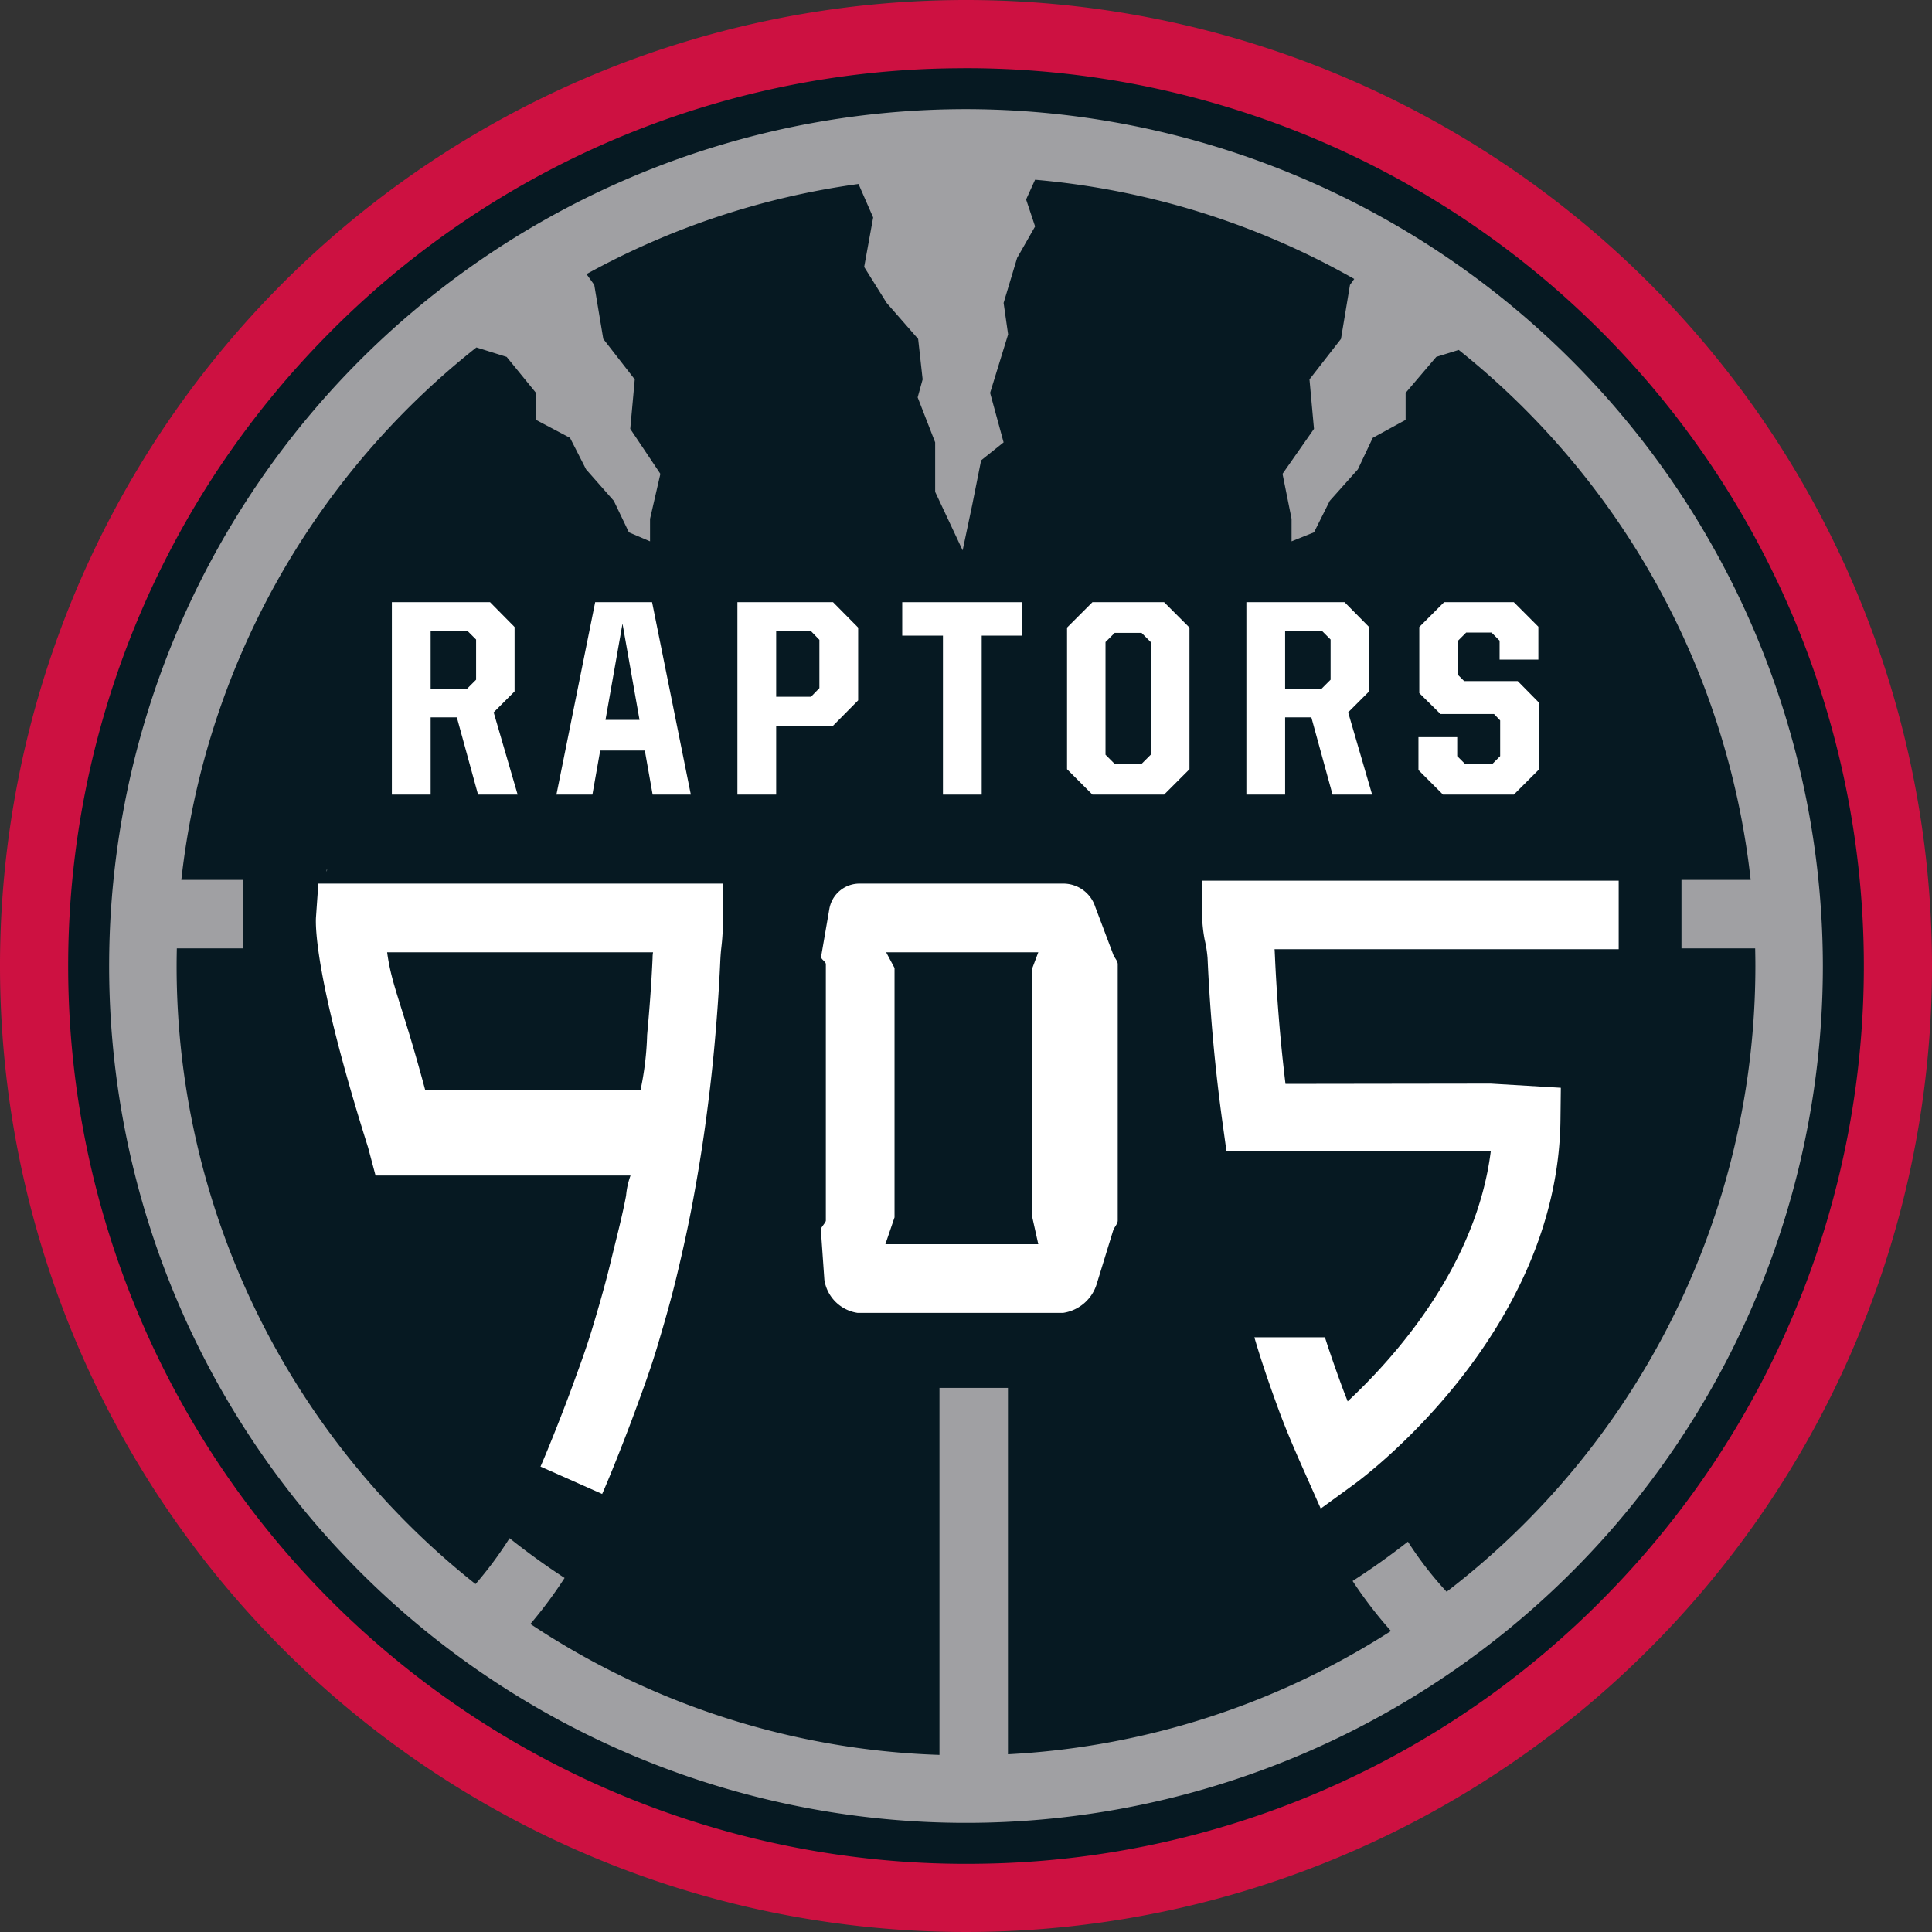 <?xml version="1.0" encoding="UTF-8" standalone="no"?>
<svg xmlns:rdf="http://www.w3.org/1999/02/22-rdf-syntax-ns#" xmlns="http://www.w3.org/2000/svg" height="116.681" width="116.68" version="1.1" xmlns:cc="http://creativecommons.org/ns#" xmlns:dc="http://purl.org/dc/elements/1.1/" viewBox="0 0 116.68 116.681"><rect x="0" y="0" width="116.68" height="116.681" fill="#333333" stroke="none"/><path d="M116.68,58.34A58.34,58.34,0,1,1,58.338,0,58.34,58.34,0,0,1,116.68,58.34" fill="#cd1141"/><path d="M58.33,112.565a54.223,54.223,0,0,1-38.752-92.14,53.88,53.88,0,0,1,38.162-16.303c.205-.001.408-.005.612-.005a54.225,54.225,0,0,1,38.752,92.142,53.857,53.857,0,0,1-38.166,16.302c-.201.004-.406.004-.608.004" fill="#061922"/><path d="M19.732,52.525l-.001.129c.006-.043.012-.086.02-.129Z" fill="#fff"/><path d="M58.34,6.591a51.749,51.749,0,1,0,51.749,51.749,51.808,51.808,0,0,0-51.749-51.749m29.027,89.54a21.4,21.4,0,0,1-2.338-3.024q-1.62,1.269-3.34,2.374a25.932,25.932,0,0,0,2.316,3.02,47.362,47.362,0,0,1-23.131,7.445V83.819h-4.136v22.165a47.373,47.373,0,0,1-24.706-7.907,26.74,26.74,0,0,0,2.066-2.779q-1.712-1.117-3.325-2.401a22.861,22.861,0,0,1-2.054,2.77,47.61,47.61,0,0,1-18.053-37.327c0-.355.006-.71.013-1.064h4.005v-4.136h-3.733a47.653,47.653,0,0,1,17.822-32.157l1.826.572,1.772,2.173v1.63l2.055,1.086.969,1.903,1.676,1.901.911,1.901,1.276.544v-1.358l.625-2.717-1.82-2.717.272-2.988-1.901-2.444-.544-3.261-.468-.655a47.305,47.305,0,0,1,16.427-5.441l.884,2.022-.543,2.988,1.358,2.173,1.902,2.174.271,2.444-.3,1.086,1.057,2.718v2.987l1.659,3.533.573-2.717.543-2.717,1.358-1.086-.815-2.989,1.087-3.531-.272-1.902.816-2.717,1.086-1.902-.543-1.629.542-1.192a47.307,47.307,0,0,1,19.275,5.992l-.258.361-.543,3.261-1.902,2.444.272,2.988-1.9,2.717.546,2.717v1.358l1.356-.544.951-1.901,1.697-1.901.898-1.903,1.986-1.086v-1.63l1.851-2.173,1.357-.421a47.653,47.653,0,0,1,17.631,32.006h-4.179v4.136h4.451c.007.354.013.709.013,1.064a47.621,47.621,0,0,1-18.647,37.791" fill="#a0a0a3"/><path d="M23.666,36.367h5.929l1.482,1.5v3.89l-1.263,1.264,1.448,4.968h-2.391l-1.28-4.665h-1.583v4.665h-2.342Zm4.548,5.222.539-.539v-2.426l-.522-.522h-2.223v3.487Z" fill="#fff"/><path d="M35.945,36.367h3.436l2.341,11.622h-2.307l-.472-2.662h-2.695l-.471,2.662h-2.173Zm.623,7.108h2.055l-1.028-5.811Z" fill="#fff"/><path d="M44.535,36.368h5.776l1.516,1.533v4.396l-1.516,1.532h-3.435v4.16h-2.341Zm4.446,5.71.505-.522v-2.914l-.505-.522h-2.105v3.958Z" fill="#fff"/><polygon points="56.948 38.389 54.489 38.389 54.489 36.368 61.731 36.368 61.731 38.389 59.289 38.389 59.289 47.989 56.948 47.989 56.948 38.389" fill="#fff"/><path d="M64.443,46.456v-8.555l1.533-1.533h4.328l1.532,1.533v8.555l-1.532,1.533h-4.328Zm4.497-.32.556-.556v-6.804l-.556-.556h-1.618l-.556.556v6.804l.556.556Z" fill="#fff"/><path d="M75.273,36.367h5.928l1.482,1.5v3.89l-1.264,1.264,1.449,4.968h-2.391l-1.28-4.665h-1.584v4.665h-2.34Zm4.547,5.222.539-.539v-2.426l-.522-.522h-2.224v3.487Z" fill="#fff"/><polygon points="85.665 46.506 85.665 44.519 88.006 44.519 88.006 45.664 88.494 46.153 90.112 46.153 90.6 45.664 90.6 43.509 90.229 43.121 86.996 43.121 85.716 41.858 85.716 37.867 87.215 36.367 91.425 36.367 92.907 37.85 92.907 39.837 90.566 39.837 90.566 38.692 90.078 38.203 88.546 38.203 88.057 38.692 88.057 40.764 88.427 41.134 91.661 41.134 92.924 42.414 92.924 46.49 91.425 47.989 87.147 47.989 85.665 46.506" fill="#fff"/><path d="M64.206,79.289H51.788a2.38,2.38,0,0,1-2.001-1.995l-.212-3.024c-.024-.127.301-.427.301-.556v-15.485c0-.154-.319-.308-.285-.458l.49-2.839a1.846,1.846,0,0,1,1.817-1.567h12.308a2.026,2.026,0,0,1,1.945,1.418l1.075,2.846c.061.197.278.394.278.6v15.485c0,.205-.217.409-.278.606l-.983,3.195a2.502,2.502,0,0,1-2.037,1.774m-10.735-4.148h9.235l-.387-1.737v-14.865l.387-1.026h-9.188l.506.948v15.059Z" fill="#fff"/><path d="M36.366,90.225l-3.724-1.654c.459-1.033,1.382-3.375,1.841-4.626l.09-.245c.419-1.144.852-2.325,1.205-3.501.358-1.19.768-2.597,1.108-4.007.38-1.573.682-2.693.925-3.984a4.783,4.783,0,0,1,.268-1.214h-15.399l-.45-1.693c-3.215-10.182-3.184-13.409-3.145-13.928l.141-2.007h24.428v2.011a12.781,12.781,0,0,1-.078,1.74c-.017.173-.051.386-.08,1.016-.075,1.659-.196,3.352-.349,5.029-.143,1.575-.335,3.21-.562,4.86-.206,1.49-.466,3.06-.767,4.669-.256,1.36-.574,2.817-.969,4.456-.363,1.507-.795,2.98-1.167,4.223-.389,1.294-.843,2.534-1.283,3.733l-.09.244c-.432,1.178-1.403,3.664-1.943,4.878m-10.693-24.416h13.016a18.443,18.443,0,0,0,.393-3.301c.147-1.617.258-3.054.33-4.653a1.898,1.898,0,0,1,.028-.342h-16.06c.281,2.074.905,3.111,2.293,8.296" fill="#fff"/><path d="M97.758,53.189H72.594v1.916a9.128,9.128,0,0,0,.157,1.633,7.353,7.353,0,0,1,.178,1.124c.075,1.68.19,3.373.341,5.031.147,1.622.334,3.258.555,4.861l.244,1.76,15.833-.007.133.008c-.872,6.968-5.814,12.48-8.643,15.118-.135-.338-.257-.654-.368-.956-.247-.677-.462-1.282-.656-1.851-.126-.369-.242-.72-.35-1.061h-4.263c.033.112.066.223.1.338.194.644.409,1.31.656,2.037.204.599.429,1.233.688,1.938.215.589.464,1.219.761,1.927.273.648.548,1.273.781,1.797l1.023,2.306,2.038-1.484c.502-.365,12.294-9.098,12.44-21.992l.022-1.937-4.239-.252-12.39.017c-.116-.968-.219-1.921-.308-2.89-.144-1.597-.255-3.181-.328-4.8-.01-.21-.018-.445-.027-.445h20.786Z" fill="#fff"/></svg>